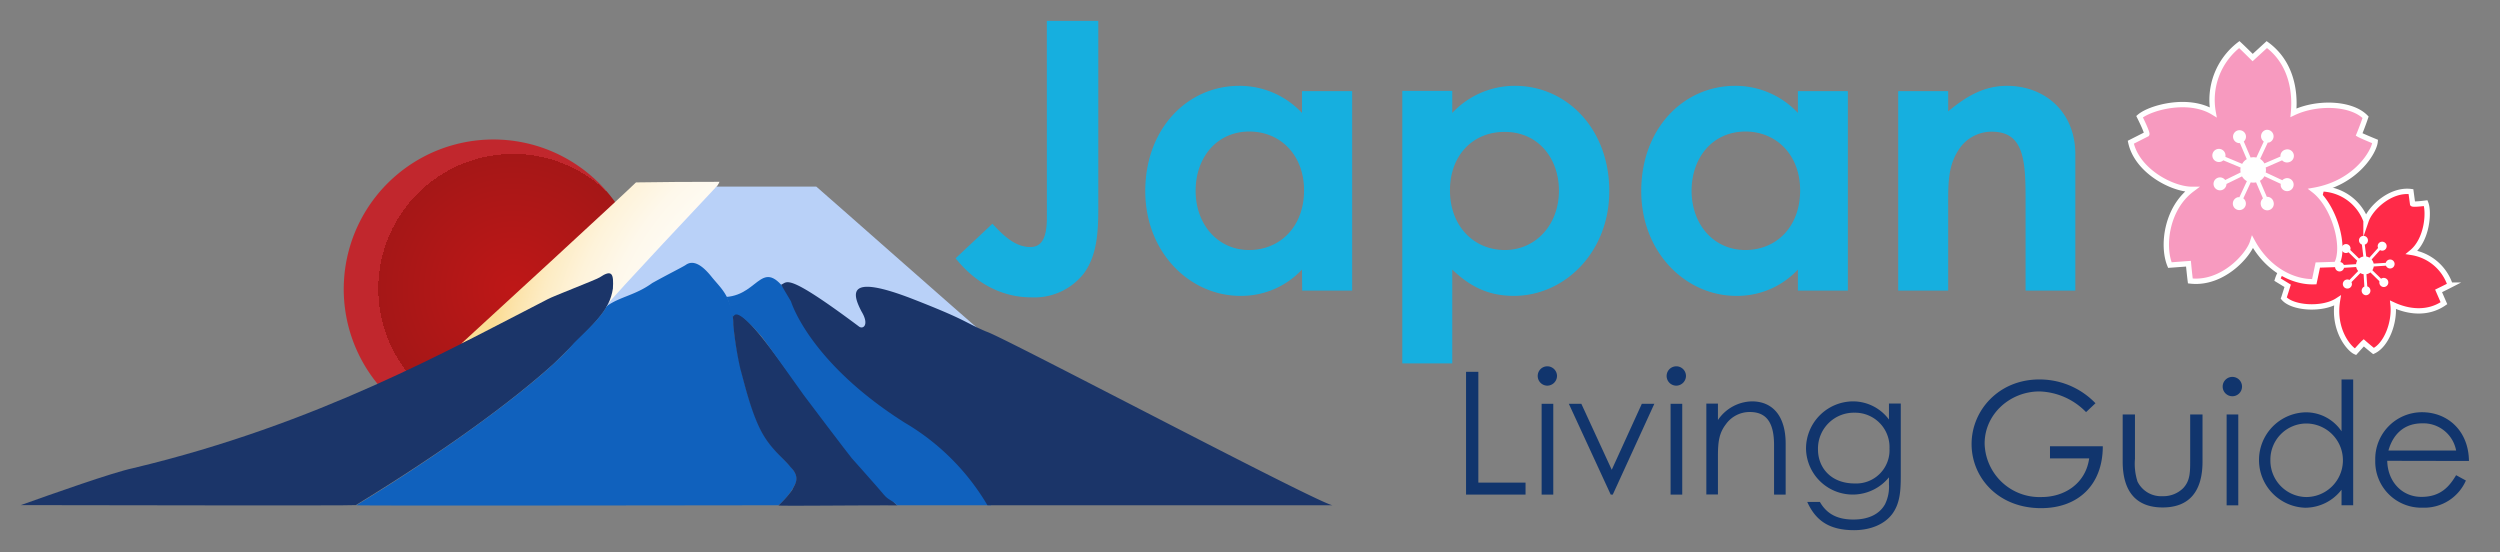 <svg xmlns="http://www.w3.org/2000/svg" xmlns:xlink="http://www.w3.org/1999/xlink" viewBox="0 0 467.77 103.31"><rect x="0" y="0" width="467.77" height="103.31" fill="#808080" stroke="none"/><defs><style>.a{fill:url(#a);}.b{fill:url(#b);}.c{fill:#b9d1f8;}.d{fill:#1b3569;}.e{fill:#1061bd;}.f{fill:#11356d;}.g{fill:#16afdf;}.h{fill:#ff2a48;}.h,.j{stroke:#fff;stroke-miterlimit:10;}.i{fill:#fff;}.j{fill:#f79abf;}</style><radialGradient id="a" cx="96.01" cy="54.03" r="25.23" gradientUnits="userSpaceOnUse"><stop offset="0" stop-color="#be1717"/><stop offset="1" stop-color="#a51717"/><stop offset="1" stop-color="#a61818"/><stop offset="1" stop-color="#ba2327"/><stop offset="1" stop-color="#c1272d"/></radialGradient><radialGradient id="b" cx="162.32" cy="71.69" r="70.7" gradientUnits="userSpaceOnUse"><stop offset="0" stop-color="#fff"/><stop offset="0.44" stop-color="#fffefd"/><stop offset="0.6" stop-color="#fffcf6"/><stop offset="0.72" stop-color="#fef8eb"/><stop offset="0.81" stop-color="#fef3da"/><stop offset="0.89" stop-color="#fdecc4"/><stop offset="0.96" stop-color="#fce3a9"/><stop offset="1" stop-color="#fbdd95"/></radialGradient></defs><path class="a" d="M101.58,52.9c1.69-1.12,6.44-5.54,10.63-9.43,2.23-2.07,3.43-3.27,4.51-4.19-.3-.18-.61.26-.94-.46a28,28,0,1,0-43.4,34.94,2.69,2.69,0,0,0,.79.66C84.62,66.29,98.56,55.67,101.58,52.9Z"/><path class="b" d="M86.29,64.32C89.41,61.49,117.14,36,119,34.13c6.71-.11,8.14-.08,15.62-.11-.75,2.42-19.84,22.6-21.13,23.49s1.13-4.17-1.06-4.71-10.88,4.3-13.83,5.74S86.29,64.32,86.29,64.32Z"/><path class="c" d="M183.73,62.1c-1.31-1-29.77-26.16-31-27.19H134.06S114.19,56,113.81,56.82s1,2.64,3.48,1.62,7.15-5.95,10.83-5.32,6.19,3.87,7.3,4.1,5.9-.83,7-1.47,4.39-2.34,6.63-.49,10.8,7.91,12.56,7.86,3-.78,2.67-2.83-.81-4.54,3.93-2.49S183.73,62.1,183.73,62.1Z"/><path class="d" d="M24.92,87.59C59.53,79.33,84.42,65.22,102.45,56c1-.57,8.74-3.52,9.72-4.08,2.45-1.66,2.66-.56,2.51,2.07-.66,4.25-3.3,6.38-11,14-8.23,7.41-20.58,16.42-37.11,26.52-.22.13-54,0-62.68,0C9.79,92.41,21.07,88.4,24.92,87.59Z"/><path class="e" d="M128.34,49.55c1.29-.9,2.88-.15,4.76,2.19s3.56,3.41,4.16,8.47c0,4.15,2.8,16.55,5.74,21.31s7.26,6.46,5.75,9.14a12.3,12.3,0,0,1-3.08,3.88c-8,0-79.18.12-79,0,17.66-10.71,35-23.58,40.66-30.28,1.83-1.88,4.9-4.51,6.22-7,2.5-1.78,5.33-2,8.49-4.3C125.06,51.28,127.82,49.92,128.34,49.55Z"/><path class="d" d="M137.08,59c2.12-3.81,17.25,22.84,30.8,35.57-5.49-.06-22.63.15-22.21,0a18.63,18.63,0,0,0,2.57-2.91c.38-.93,1.71-2.25-.35-4.29-1.23-1.64-3.8-3.31-5.68-7.11s-3.07-9.08-3.69-11.25a65,65,0,0,1-1.31-8.24A10.72,10.72,0,0,0,137.08,59Z"/><path class="e" d="M137.11,59.17c-.28-.24-.65-3-1.25-3.61,6.5-.45,6.65-8.24,12.13.15,14.44,24.66,25.24,20.17,37.44,38.83h-17.6c-.85-1-1.56-.88-2.47-2s-5.57-6.33-6-6.82-8.71-11.41-9-11.83-7.31-10.27-7.76-10.8C137.08,56.65,137.53,59.53,137.11,59.17Z"/><path class="d" d="M146.15,53.27c1.24-.44.73-2.51,14.5,7.77.79.7,2.1-.2.54-2.77-1.87-3.58-2.52-7,9.47-2.37,10.45,4.07,9.62,4.33,13.9,6.15,2.82.8,62.27,32.24,64.78,32.49H184.76a43.59,43.59,0,0,0-15.51-15.47C151.37,67.74,148,56.4,148,56.4Z"/><path class="f" d="M446.67,86.22c.09,3.9,2.75,6.75,6.4,6.75s5.25-2,6.49-4.06l1.83,1a8.5,8.5,0,0,1-8.1,5.08,8.62,8.62,0,0,1-8.86-8.86,8.75,8.75,0,0,1,8.73-9c4.84,0,8.74,3.49,8.8,9.12Zm12.89-1.92a6.23,6.23,0,0,0-6.36-5.09c-3,0-5.32,1.63-6.31,5.09Z"/><path class="f" d="M438.12,91.63A8.59,8.59,0,0,1,431.28,95a8.93,8.93,0,0,1,.06-17.85,8,8,0,0,1,6.78,3.55V71h2.18V94.54h-2.18Zm-13.31-5.57A6.81,6.81,0,0,0,431.5,93a6.88,6.88,0,0,0,0-13.76A6.75,6.75,0,0,0,424.81,86.06Z"/><path class="f" d="M419.5,72.33a1.81,1.81,0,1,1-3.62,0,1.81,1.81,0,0,1,3.62,0Zm-2.88,5.22h2.18v17h-2.18Z"/><path class="f" d="M409.8,77.55h2.31v8.8c0,5.72-2.59,8.6-7.46,8.6s-7.48-2.88-7.48-8.6v-8.8h2.3v8.29a10.93,10.93,0,0,0,.48,4.28,4.93,4.93,0,0,0,4.7,2.72,5.28,5.28,0,0,0,3.84-1.5c1.35-1.44,1.31-3.07,1.31-5.5Z"/><path class="f" d="M393.45,83.5c0,7.29-4.67,11.58-11.55,11.58-8,0-13-5.69-13-12S374,71,381.55,71a14.49,14.49,0,0,1,10.53,4.45l-1.76,1.66a12.71,12.71,0,0,0-8.71-3.87c-5.5,0-10.27,4.22-10.27,9.76A10.27,10.27,0,0,0,382,93c4.36,0,8.26-2.59,8.9-7.23h-7.33V83.5Z"/><path class="f" d="M355.65,89.09c0,2.78-.16,5.08-1.54,7s-4,3.11-7.2,3.11c-4.89,0-7.26-2-8.76-5.28h2.37c1.28,2.24,3.26,3.29,6.27,3.29,2.81,0,4.89-1,5.92-2.88a7.42,7.42,0,0,0,.73-3.71V89.31a8.74,8.74,0,0,1-15.52-5.37,8.85,8.85,0,0,1,8.71-8.84,8.38,8.38,0,0,1,6.81,3.4v-3h2.21Zm-15.49-5c0,3.4,2.4,6.37,6.88,6.37a6.23,6.23,0,0,0,6.5-6.53A6.44,6.44,0,0,0,347,77.22,6.71,6.71,0,0,0,340.16,84.06Z"/><path class="f" d="M321.44,78.59a7.86,7.86,0,0,1,6.37-3.49c3.71,0,6.3,2.56,6.3,7.91v9.53h-2.17V83.3c0-4-1.25-6.21-4.54-6.21a5.45,5.45,0,0,0-4.48,2.3c-1.28,1.67-1.48,3.33-1.48,6v7.13h-2.17v-17h2.17Z"/><path class="f" d="M315.46,70.34a1.84,1.84,0,0,1-1.82,1.82,1.81,1.81,0,1,1,1.82-1.82Zm-2.88,5.21h2.18v17h-2.18Z"/><path class="f" d="M293.54,75.55h2.34l5.69,12.35,5.63-12.35h2.34l-7.78,17h-.38Z"/><path class="f" d="M291.33,70.34a1.84,1.84,0,0,1-1.82,1.82,1.81,1.81,0,0,1-1.79-1.82,1.79,1.79,0,0,1,1.79-1.8A1.82,1.82,0,0,1,291.33,70.34Zm-2.88,5.21h2.18v17h-2.18Z"/><path class="f" d="M274.31,69.57h2.3V90.3h8.83v2.24H274.31Z"/><path class="g" d="M364.52,20.84c3.59-3,6.89-4.78,11-4.78,7,0,12.79,4.78,12.79,12.8V54.38H379V36.73c0-7.38-.63-12.09-6.33-12.09a7.32,7.32,0,0,0-6.32,3.59c-1.9,3-1.83,6.39-1.83,10.26V54.38h-9.35V17.05h9.35Z"/><path class="g" d="M336.4,50.44a15.52,15.52,0,0,1-11.53,4.92c-9.49,0-17.78-8.15-17.78-19.61,0-11.67,7.87-19.69,17.57-19.69a16,16,0,0,1,11.74,5.07V17.05h9.35V54.38H336.4ZM316.51,35.68c0,6.39,4.21,11.1,10.05,11.1s10.26-4.35,10.26-11.17c0-6.54-4.36-11-10.26-11C320.37,24.64,316.51,29.56,316.51,35.68Z"/><path class="g" d="M271.73,21.13a16,16,0,0,1,11.74-5.07c9.63,0,17.64,8,17.64,19.69,0,11.46-8.37,19.61-17.85,19.61-4.71,0-8.16-1.69-11.53-4.92V68h-9.35v-51h9.35Zm-.43,14.48c0,6.74,4.5,11.17,10.27,11.17s10.12-4.71,10.12-11.1c0-6.12-3.94-11-10.12-11C275.59,24.64,271.3,29.07,271.3,35.61Z"/><path class="g" d="M243.61,50.44a15.54,15.54,0,0,1-11.53,4.92c-9.49,0-17.79-8.15-17.79-19.61,0-11.67,7.88-19.69,17.58-19.69a16,16,0,0,1,11.74,5.07V17.05H253V54.38h-9.35Zm-19.9-14.76c0,6.39,4.22,11.1,10,11.1S244,42.43,244,35.61c0-6.54-4.36-11-10.27-11C227.58,24.64,223.71,29.56,223.71,35.68Z"/><path class="g" d="M195.87,3.9h9.63V39.12c0,5-.42,8.86-2.67,12A11.75,11.75,0,0,1,193,55.64c-5.34,0-10.33-2.46-14.2-7.31l6.89-6.47c2.32,2.53,4.43,4.36,7.1,4.36,2.18,0,3.09-1.83,3.09-5.48Z"/><path class="h" d="M457.28,56.73l-1-2.3s1.47-.72,2.17-1.08a9.08,9.08,0,0,0-7.2-6.12c2.94-2.41,3.27-7.58,2.62-9.22-2.29.29-2.45.14-2.45.14l-.31-2.3c-3.79-.48-7.56,3-8.41,5.48a9.11,9.11,0,0,0-8.31-6l-.63,2.34s-1.29-.32-2.19-.51c-1.83,3.75.62,8.22,2.1,9.31-4,.65-6.69,3.17-7.53,5.85l1.9,1.16s-.69,2.2-.73,2.3c1.62,1.9,7.23,2.29,10.05.46-.9,5.49,2.18,9.06,3.36,9.58,1.29-1.45,1.55-1.68,1.55-1.68s.87.77,1.84,1.54c2.38-1.11,4-5.27,3.65-8.65C450.6,58.36,454.22,58.83,457.28,56.73Z"/><path class="i" d="M440.06,53.26a.83.83,0,0,0-.08-.47l1.66-1.7a1.54,1.54,0,0,0,.61.22l.14,2.31a.85.85,0,0,0,.24,1.62.85.85,0,0,0,.3-1.66l-.15-2.28a1.61,1.61,0,0,0,.74-.33l1.68,1.64a.76.76,0,0,0,0,.16.84.84,0,0,0,.74.93A.85.85,0,1,0,446.1,52a.89.89,0,0,0-.58.15l-1.63-1.59a1.84,1.84,0,0,0,.26-.7l2.28-.15a.84.84,0,1,0,.87-1.15.85.85,0,0,0-.9.62l-2.27.14a1.8,1.8,0,0,0-.38-.77l1.57-1.75a1.19,1.19,0,0,0,.32.1.84.84,0,1,0-.75-.94.87.87,0,0,0,.07.43l-1.63,1.82a1.75,1.75,0,0,0-.59-.22l-.27-2.22a.83.83,0,0,0,.59-.71.84.84,0,1,0-1.13.7L442.2,48a1.66,1.66,0,0,0-.8.38l-1.65-1.61a1.21,1.21,0,0,0,.05-.18.84.84,0,1,0-.94.75.89.89,0,0,0,.56-.14l1.63,1.59a1.56,1.56,0,0,0-.21.64l-2.29.14a.84.84,0,0,0-1.62.22.84.84,0,0,0,1.65.32l2.28-.15a1.71,1.71,0,0,0,.37.75l-1.64,1.68a.62.62,0,0,0-.27-.09.85.85,0,1,0,.74.93Z"/><path class="j" d="M424.14,8.34l-2.65,2.43s-1.67-1.66-2.5-2.43A13.06,13.06,0,0,0,414.1,21c-4.68-2.85-11.85-.83-13.77.83,1.49,3,1.36,3.26,1.36,3.26l-3,1.52c1.15,5.38,7.75,8.82,11.44,8.82C405.36,39,404.52,46,406,49.6l3.48-.26s.18,1.9.35,3.23c6,.69,10.87-4.77,11.65-7.29,2.77,5.07,7.5,7.57,11.54,7.43l.66-3.12,3.47-.11c1.82-3.1-.33-10.9-4.16-13.87,7.89-1.4,11.27-7.27,11.42-9.13-2.58-1.06-3-1.31-3-1.31s.64-1.54,1.21-3.23c-2.64-2.7-9.07-2.94-13.49-.84C429.55,16.63,428.46,11.5,424.14,8.34Z"/><path class="i" d="M427.63,33.38a1.24,1.24,0,0,0-.59.34l-3.11-1.45a2.24,2.24,0,0,0,0-.93L427,30a1.23,1.23,0,0,0,1.17.37,1.22,1.22,0,1,0-.55-2.37,1.22,1.22,0,0,0-.93,1.29l-3,1.29a2.41,2.41,0,0,0-.8-.85l1.43-3.06a.91.91,0,0,0,.23,0,1.22,1.22,0,0,0-.55-2.37,1.22,1.22,0,0,0-.43,2.18l-1.39,3a2.4,2.4,0,0,0-1.07,0l-1.28-3a1.2,1.2,0,0,0,.38-1.18,1.21,1.21,0,1,0-1.1,1.48l1.28,3a2.34,2.34,0,0,0-.86.88l-3.14-1.31a1.49,1.49,0,0,0,0-.47A1.23,1.23,0,1,0,416,30l3.24,1.35a2.32,2.32,0,0,0,0,.91l-2.89,1.42a1.21,1.21,0,1,0,.24.74L419.5,33a2.53,2.53,0,0,0,.91.9l-1.4,3-.27,0a1.22,1.22,0,1,0,1.45.91,1.14,1.14,0,0,0-.45-.69l1.39-3a2.39,2.39,0,0,0,1,0l1.29,3a1.24,1.24,0,0,0-.4,1.2,1.22,1.22,0,1,0,2.37-.55,1.21,1.21,0,0,0-1.25-.94l-1.29-3a2.36,2.36,0,0,0,.84-.85l3.06,1.42a1.19,1.19,0,0,0,0,.42,1.22,1.22,0,1,0,.91-1.46Z"/></svg>